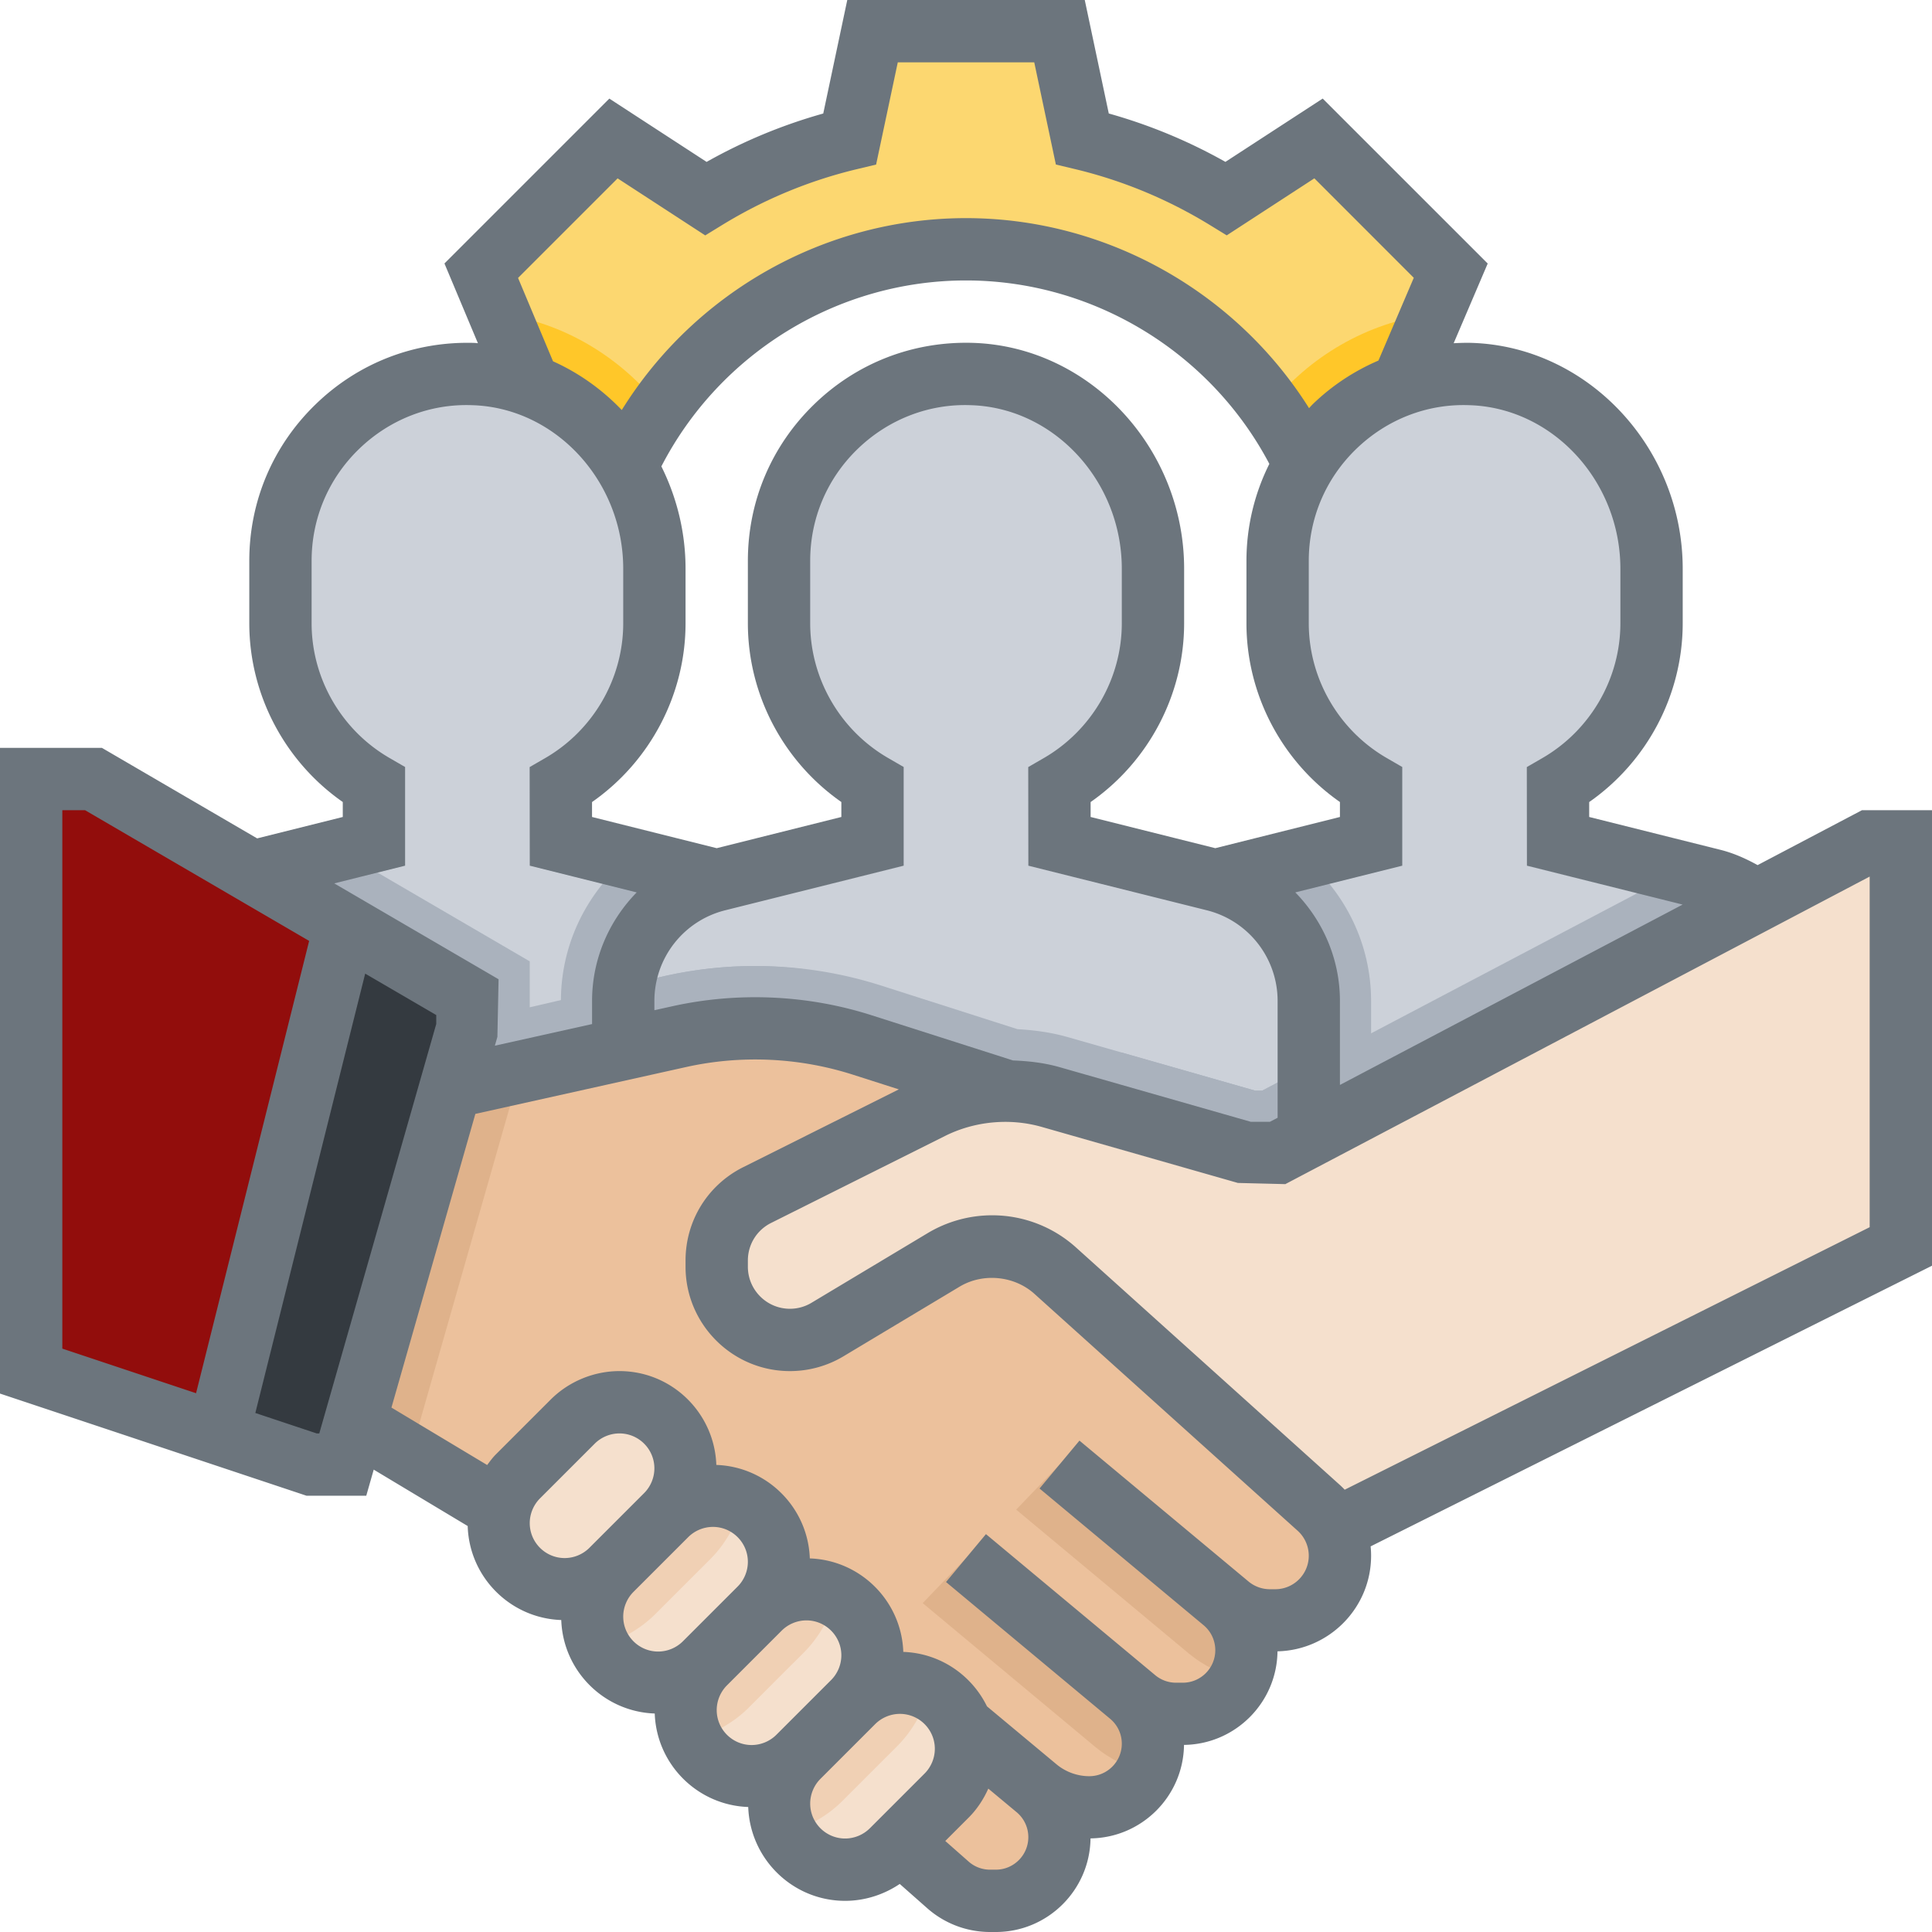 <svg xmlns="http://www.w3.org/2000/svg" version="1.1" xmlns:xlink="http://www.w3.org/1999/xlink" width="512" height="512" x="0" y="0" viewBox="0 0 496 496" style="enable-background:new 0 0 512 512" xml:space="preserve" class=""><g><path fill="#fcd770" d="m372.45 69.488-33.946-33.945L314.8 50.969A126.86 126.86 0 0 0 277.84 35.64L272 8h-48l-5.848 27.64a126.86 126.86 0 0 0-36.96 15.329l-23.704-15.426-33.945 33.945 12.289 29.313L137 160h15c0-53.016 42.984-96 96-96s96 42.984 96 96h16l-.063-61.2zm0 0" opacity="1" data-original="#fcd770"></path><path fill="#ffc729" d="m128.184 80.543 7.656 18.258L136 160h16c0-20.617 6.559-39.672 17.625-55.313-10.145-12.91-24.809-21.925-41.441-24.144zM367.71 80.602c-16.831 2.191-31.581 10.957-41.687 23.597C337.29 119.938 344 139.168 344 160h16l-.063-61.2zm0 0" opacity="1" data-original="#ffc729" class=""></path><path fill="#ccd1d9" d="M464 296v-39.016c0-14.68-9.992-27.48-24.238-31.046L400 216l-.016-14.465C414.328 193.23 424 177.762 424 160v-13.984c0-26.282-20.258-49.2-46.52-49.993C350.297 95.207 328 117 328 144v16c0 17.762 9.664 33.223 24 41.527V216l-39.762 9.945c-14.246 3.559-24.238 16.36-24.238 31.04V296zm0 0" opacity="1" data-original="#ccd1d9"></path><path fill="#aab2bd" d="M352 256.984c0-14.586-6.617-27.785-17.215-36.68l-22.547 5.641c-14.246 3.559-24.238 16.36-24.238 31.04V296h64zm0 0" opacity="1" data-original="#aab2bd"></path><path fill="#ccd1d9" d="M208 296v-39.016c0-14.68-9.992-27.48-24.238-31.046L144 216l-.016-14.465C158.328 193.23 168 177.762 168 160v-13.984c0-26.282-20.258-49.2-46.52-49.993C94.297 95.207 72 117 72 144v16c0 17.762 9.664 33.223 24 41.527V216l-39.762 9.945C41.992 229.504 32 242.305 32 256.985V296zm0 0" opacity="1" data-original="#ccd1d9"></path><path fill="#aab2bd" d="M208 256.984c0-14.687-9.992-27.48-24.238-31.046l-22.547-5.641C150.617 229.199 144 242.407 144 256.984V296h64zm0 0" opacity="1" data-original="#aab2bd"></path><path fill="#ccd1d9" d="M336 296v-39.016c0-14.68-9.992-27.48-24.238-31.046L272 216l-.016-14.465C286.328 193.23 296 177.762 296 160v-13.984c0-26.282-20.258-49.2-46.52-49.993C222.297 95.207 200 117 200 144v16c0 17.762 9.664 33.223 24 41.527V216l-39.762 9.945c-14.246 3.559-24.238 16.36-24.238 31.04V296zm0 0" opacity="1" data-original="#ccd1d9"></path><g fill="#aab2bd"><path d="M464 256.984c0-14.687-9.992-27.48-24.238-31.046l-8.817-2.204L324.047 280h-1.809L288 270.223V296h176zm0 0" fill="#aab2bd" opacity="1" data-original="#aab2bd"></path><path d="M336 273.71 324.047 280h-1.809l-48.117-13.742c-4.21-1.211-8.535-1.793-12.89-2.035l-34.942-11.176A106.085 106.085 0 0 0 193.91 248c-7.75 0-15.504.848-23.2 2.559l-10.366 2.402c-.176 1.328-.344 2.656-.344 4.023V296h176zm0 0" fill="#aab2bd" opacity="1" data-original="#aab2bd"></path><path d="M170.71 250.559 136 258.602v-11.793l-48.977-28.57-30.785 7.698C41.992 229.505 32 242.305 32 256.985V296h176v-39.016c0-2.808-.473-5.504-1.16-8.12-4.281-.52-8.594-.864-12.93-.864-7.742 0-15.504.848-23.2 2.559zm0 0" fill="#aab2bd" opacity="1" data-original="#aab2bd"></path></g><path fill="#ecc19c" d="m338.504 387.055-67.602-60.84L258.04 280l-36.625-11.71A90.373 90.373 0 0 0 193.91 264c-6.59 0-13.156.719-19.59 2.152L80 288l-8 64 56.398 35.441L231 473l12.367 10.91a16.355 16.355 0 0 0 10.817 4.09h1.472c9.024 0 16.344-7.32 16.344-16.344 0-4.847-2.152-9.449-5.879-12.558A21.14 21.14 0 0 0 279.656 464c9.024 0 16.344-7.32 16.344-16.344 0-4.847-2.152-9.449-5.879-12.558l-30.656-25.547 31.984 26.656A16.373 16.373 0 0 0 301.922 440h1.734c9.024 0 16.344-7.32 16.344-16.344 0-4.847-2.152-9.449-5.879-12.558l1.262 1.054A16.593 16.593 0 0 0 326.008 416h1.383c9.175 0 16.609-7.434 16.609-16.61 0-4.702-2-9.19-5.496-12.335zm0 0" opacity="1" data-original="#ecc19c" class=""></path><path fill="#f5e0cd" d="m338.504 387.055-67.602-60.84A24.202 24.202 0 0 0 254.703 320c-4.39 0-8.695 1.191-12.457 3.45l-29.781 17.87a18.831 18.831 0 0 1-9.672 2.68C192.414 344 184 335.586 184 325.207v-1.59a18.79 18.79 0 0 1 10.39-16.808l44.633-22.313A42.427 42.427 0 0 1 258.04 280c3.953 0 7.89.55 11.688 1.64L320 296h8l152-80h8v104l-144 72zm0 0" opacity="1" data-original="#f5e0cd" class=""></path><path fill="#dfb28b" d="m248 400-11.121 11.566 44.336 36.946c3.793 3.152 8.265 5.273 12.992 6.441 1.113-2.21 1.793-4.664 1.793-7.297 0-4.847-2.152-9.449-5.879-12.558zm0 0" opacity="1" data-original="#dfb28b"></path><path fill="#f5e0cd" d="M200 463.031c0 9.367 7.602 16.969 16.969 16.969 4.504 0 8.816-1.785 12-4.969l14.054-14.054a16.961 16.961 0 0 0 4.97-12C248 439.602 240.397 432 231.03 432a16.961 16.961 0 0 0-12 4.969l-14.054 14.054A16.968 16.968 0 0 0 200 463.031zm0 0" opacity="1" data-original="#f5e0cd" class=""></path><path fill="#f5e0cd" d="M176 439.031c0 9.367 7.602 16.969 16.969 16.969 4.504 0 8.816-1.785 12-4.969l14.054-14.054a16.961 16.961 0 0 0 4.97-12C224 415.602 216.397 408 207.03 408a16.961 16.961 0 0 0-12 4.969l-14.054 14.054A16.968 16.968 0 0 0 176 439.031zm0 0" opacity="1" data-original="#f5e0cd" class=""></path><path fill="#f5e0cd" d="M152 415.031c0 9.367 7.602 16.969 16.969 16.969 4.504 0 8.816-1.785 12-4.969l14.054-14.054a16.961 16.961 0 0 0 4.97-12C200 391.602 192.397 384 183.03 384a16.961 16.961 0 0 0-12 4.969l-14.054 14.054A16.968 16.968 0 0 0 152 415.031zm0 0" opacity="1" data-original="#f5e0cd" class=""></path><path fill="#f0d0b4" d="M182.344 400.281c3.992-3.992 6.734-9.023 8.265-14.418-2.289-1.152-4.84-1.863-7.578-1.863a16.961 16.961 0 0 0-12 4.969l-14.054 14.054A16.987 16.987 0 0 0 152 415.031c0 2.739.71 5.29 1.863 7.578 5.395-1.53 10.434-4.273 14.418-8.265zM206.344 424.281c3.992-3.992 6.734-9.023 8.265-14.418-2.289-1.152-4.84-1.863-7.578-1.863a16.961 16.961 0 0 0-12 4.969l-14.054 14.054A16.987 16.987 0 0 0 176 439.031c0 2.739.71 5.29 1.863 7.578 5.395-1.53 10.434-4.273 14.418-8.265zM230.344 448.281c3.992-3.992 6.734-9.023 8.265-14.418-2.289-1.152-4.84-1.863-7.578-1.863a16.961 16.961 0 0 0-12 4.969l-14.054 14.054A16.987 16.987 0 0 0 200 463.031c0 2.739.71 5.29 1.863 7.578 5.395-1.53 10.434-4.273 14.418-8.265zm0 0" opacity="1" data-original="#f0d0b4"></path><path fill="#f5e0cd" d="M128 391.031c0 9.367 7.602 16.969 16.969 16.969 4.504 0 8.816-1.785 12-4.969l14.054-14.054a16.961 16.961 0 0 0 4.97-12C176 367.602 168.397 360 159.03 360a16.961 16.961 0 0 0-12 4.969l-14.054 14.054A16.968 16.968 0 0 0 128 391.031zm0 0" opacity="1" data-original="#f5e0cd" class=""></path><path fill="#dfb28b" d="M133.313 275.648 80 288l-8 64 33.488 21.04zm0 0" opacity="1" data-original="#dfb28b"></path><path fill="#343a40" d="M120 264 88 376h-8L8 352V200h16l96 56zm0 0" opacity="1" data-original="#e6e9ed" class=""></path><path fill="#920d0c" d="M88.527 237.64 24 200H8v152l48 16 32-128zm0 0" opacity="1" data-original="#b4dd7f" class=""></path><path fill="#dfb28b" d="m272 376-11.121 11.566 44.336 36.946c3.793 3.152 8.265 5.273 12.992 6.441 1.113-2.21 1.793-4.664 1.793-7.297 0-4.847-2.152-9.449-5.879-12.558zm0 0" opacity="1" data-original="#dfb28b"></path><path d="M496 208h-17.977l-26.793 14.098c-3.015-1.664-6.152-3.075-9.535-3.922l-33.703-8.434v-3.832C422.902 195.504 432 178.313 432 160v-13.984c0-31.078-24.352-57.086-54.281-57.993-1.52-.039-3.016.016-4.52.09l8.738-20.457-42.363-42.351-24.972 16.254a135.318 135.318 0 0 0-29.946-12.422L278.488 0H217.52l-6.168 29.145a135.164 135.164 0 0 0-29.946 12.421l-24.972-16.254-42.329 42.329 8.59 20.472c-.328-.015-.64-.074-.968-.082-15.32-.445-29.75 5.145-40.711 15.785C70.039 114.45 64 128.72 64 144v16c0 18.313 9.09 35.496 24 45.902v3.84l-21.984 5.496L26.168 192H0v165.77L78.703 384h15.328l1.914-6.703 24.125 14.48c.395 13.118 10.914 23.672 24.02 24.133.46 13.05 10.95 23.54 24 24 .46 13.05 10.95 23.54 24 24 .476 13.356 11.414 24.09 24.879 24.09 5 0 9.902-1.559 14.023-4.336l7.086 6.258A24.359 24.359 0 0 0 254.176 496h1.48c13.313 0 24.145-10.762 24.313-24.031 13.168-.168 23.832-10.832 24-24 13.176-.168 23.847-10.848 24-24.024C341.266 423.633 352 412.77 352 399.398c0-.804-.04-1.597-.121-2.398L496 324.945zm-80-61.984V160c0 14.2-7.672 27.465-20.023 34.617l-4 2.313.03 25.316 39.97 9.984L344 278.535v-21.55c0-10.755-4.344-20.602-11.457-27.88L360 222.246V196.91l-3.992-2.308C343.664 187.465 336 174.199 336 160v-16c0-10.91 4.313-21.113 12.152-28.71 7.832-7.595 18.223-11.688 29.086-11.267 21.371.641 38.762 19.48 38.762 41.993zm-155.938 126.23-36.214-11.574c-16.504-5.29-34.368-6.078-51.262-2.336L168 259.352v-2.368c0-11.03 7.48-20.609 18.176-23.289L232 222.246V196.91l-3.992-2.308C215.664 187.465 208 174.199 208 160v-16c0-10.91 4.313-21.113 12.152-28.71 7.832-7.595 18.29-11.688 29.086-11.267 21.371.641 38.762 19.48 38.762 41.993V160c0 14.2-7.672 27.465-20.023 34.617l-4 2.313.03 25.316 45.817 11.45A23.983 23.983 0 0 1 328 256.983v29.977L326.023 288h-4.902l-49.184-14.055c-3.875-1.097-7.867-1.547-11.875-1.699zm-90.269-152.512C184.816 90.625 215.055 72 248 72c32.633 0 62.742 18.375 77.879 47.09A55.638 55.638 0 0 0 320 144v16c0 18.312 9.09 35.496 24 45.902v3.84l-32 8.012-32.008-8.012v-3.832C294.902 195.504 304 178.312 304 160v-13.984c0-31.079-24.352-57.086-54.281-57.993-15.313-.449-29.75 5.145-40.711 15.786C198.039 114.449 192 128.719 192 144v16c0 18.312 9.09 35.496 24 45.902v3.84l-32 8.012-32.008-8.012v-3.832C166.902 195.504 176 178.312 176 160v-13.984c0-9.414-2.266-18.352-6.207-26.282zM133 71.352l25.559-25.559 22.496 14.64 4.304-2.64c10.786-6.61 22.442-11.45 34.641-14.367l4.922-1.18L230.488 16h35.032l5.55 26.238 4.922 1.176c12.2 2.922 23.856 7.762 34.64 14.371l4.305 2.64 22.497-14.64L362.96 71.32l-9.074 21.246c-6.176 2.657-11.903 6.395-16.887 11.227-.328.32-.61.664-.93.992C317.223 74.825 283.902 56 248 56c-36.16 0-69.574 19-88.375 49.266-5.031-5.266-11.016-9.532-17.648-12.512zm-29 150.894V196.91l-3.992-2.308C87.664 187.465 80 174.199 80 160v-16c0-10.91 4.313-21.113 12.152-28.71 7.832-7.595 18.246-11.688 29.086-11.267 21.371.641 38.762 19.48 38.762 41.993V160c0 14.2-7.672 27.465-20.023 34.617l-4 2.313.03 25.316 27.45 6.86C156.344 236.382 152 246.23 152 256.983v5.926l-24.953 5.547.648-2.266.305-14.785-42.191-24.613zM16 208h5.832l57.535 33.559-29.031 116.12L16 346.23zm65.297 160-15.746-5.246 28.203-112.8L112 260.593v2.285L81.969 368zM136 391.031a9.03 9.03 0 0 1 2.625-6.344l14.063-14.062A9.03 9.03 0 0 1 159.03 368c4.946 0 8.969 4.023 8.969 8.969a9.03 9.03 0 0 1-2.625 6.344l-14.063 14.062A9.03 9.03 0 0 1 144.97 400c-4.946 0-8.969-4.023-8.969-8.969zm24 24a9.03 9.03 0 0 1 2.625-6.344l14.063-14.062A9.03 9.03 0 0 1 183.03 392c4.946 0 8.969 4.023 8.969 8.969a9.03 9.03 0 0 1-2.625 6.344l-14.063 14.062A9.03 9.03 0 0 1 168.97 424c-4.946 0-8.969-4.023-8.969-8.969zm24 24a9.03 9.03 0 0 1 2.625-6.344l14.063-14.062A9.03 9.03 0 0 1 207.03 416c4.946 0 8.969 4.023 8.969 8.969a9.03 9.03 0 0 1-2.625 6.344l-14.063 14.062A9.03 9.03 0 0 1 192.97 448c-4.946 0-8.969-4.023-8.969-8.969zM216.969 472c-4.946 0-8.969-4.023-8.969-8.969a9.03 9.03 0 0 1 2.625-6.344l14.063-14.062A9.03 9.03 0 0 1 231.03 440c4.946 0 8.969 4.023 8.969 8.969a9.03 9.03 0 0 1-2.625 6.344l-14.063 14.062A9.03 9.03 0 0 1 216.97 472zm38.687 8h-1.48a8.29 8.29 0 0 1-5.512-2.09l-5.984-5.277 6.007-6.008c2.145-2.145 3.81-4.695 5.04-7.434l7.273 6.055a8.325 8.325 0 0 1 3 6.41c0 4.602-3.742 8.344-8.344 8.344zm71.742-72h-1.382a8.583 8.583 0 0 1-5.504-2l-43.383-36.152-10.25 12.297 42.129 35.101a8.343 8.343 0 0 1 2.992 6.41c0 4.602-3.742 8.344-8.344 8.344h-1.746a8.344 8.344 0 0 1-5.336-1.938l-43.453-36.207-10.25 12.297L285 441.258a8.283 8.283 0 0 1 3 6.398c0 4.602-3.742 8.344-8.344 8.344-3.07 0-6.062-1.09-8.418-3.047l-17.855-14.883c-3.934-8.039-12.016-13.644-21.48-13.98-.462-13.05-10.95-23.54-24-24-.462-13.05-10.95-23.54-24-24-.47-13.356-11.407-24.09-24.872-24.09-6.574 0-13.008 2.664-17.656 7.313l-14.062 14.062c-.84.84-1.536 1.793-2.243 2.738l-24.574-14.746 21.543-75.398 54.008-12.008c14.168-3.168 29.105-2.48 42.922 1.941l11.785 3.77-39.953 19.976c-9.13 4.575-14.801 13.758-14.801 23.97v1.581C176 339.977 188.023 352 202.8 352c4.856 0 9.634-1.32 13.786-3.824l29.789-17.864c5.984-3.585 14.016-2.8 19.184 1.848l67.593 60.832a8.66 8.66 0 0 1 2.848 6.406c0 4.747-3.855 8.602-8.602 8.602zM480 315.055l-134.777 67.394a22.222 22.222 0 0 0-1.375-1.336l-67.582-60.832A32.117 32.117 0 0 0 254.71 312a32.222 32.222 0 0 0-16.574 4.594l-29.801 17.87A10.708 10.708 0 0 1 202.8 336C196.84 336 192 331.16 192 325.2v-1.583c0-4.12 2.29-7.816 5.969-9.656l44.625-22.313c7.636-3.824 16.703-4.68 24.933-2.312l50.274 14.36 12.176.304L480 225.04zm0 0" fill="#6c757d" opacity="1" data-original="#000000" class=""></path></g></svg>